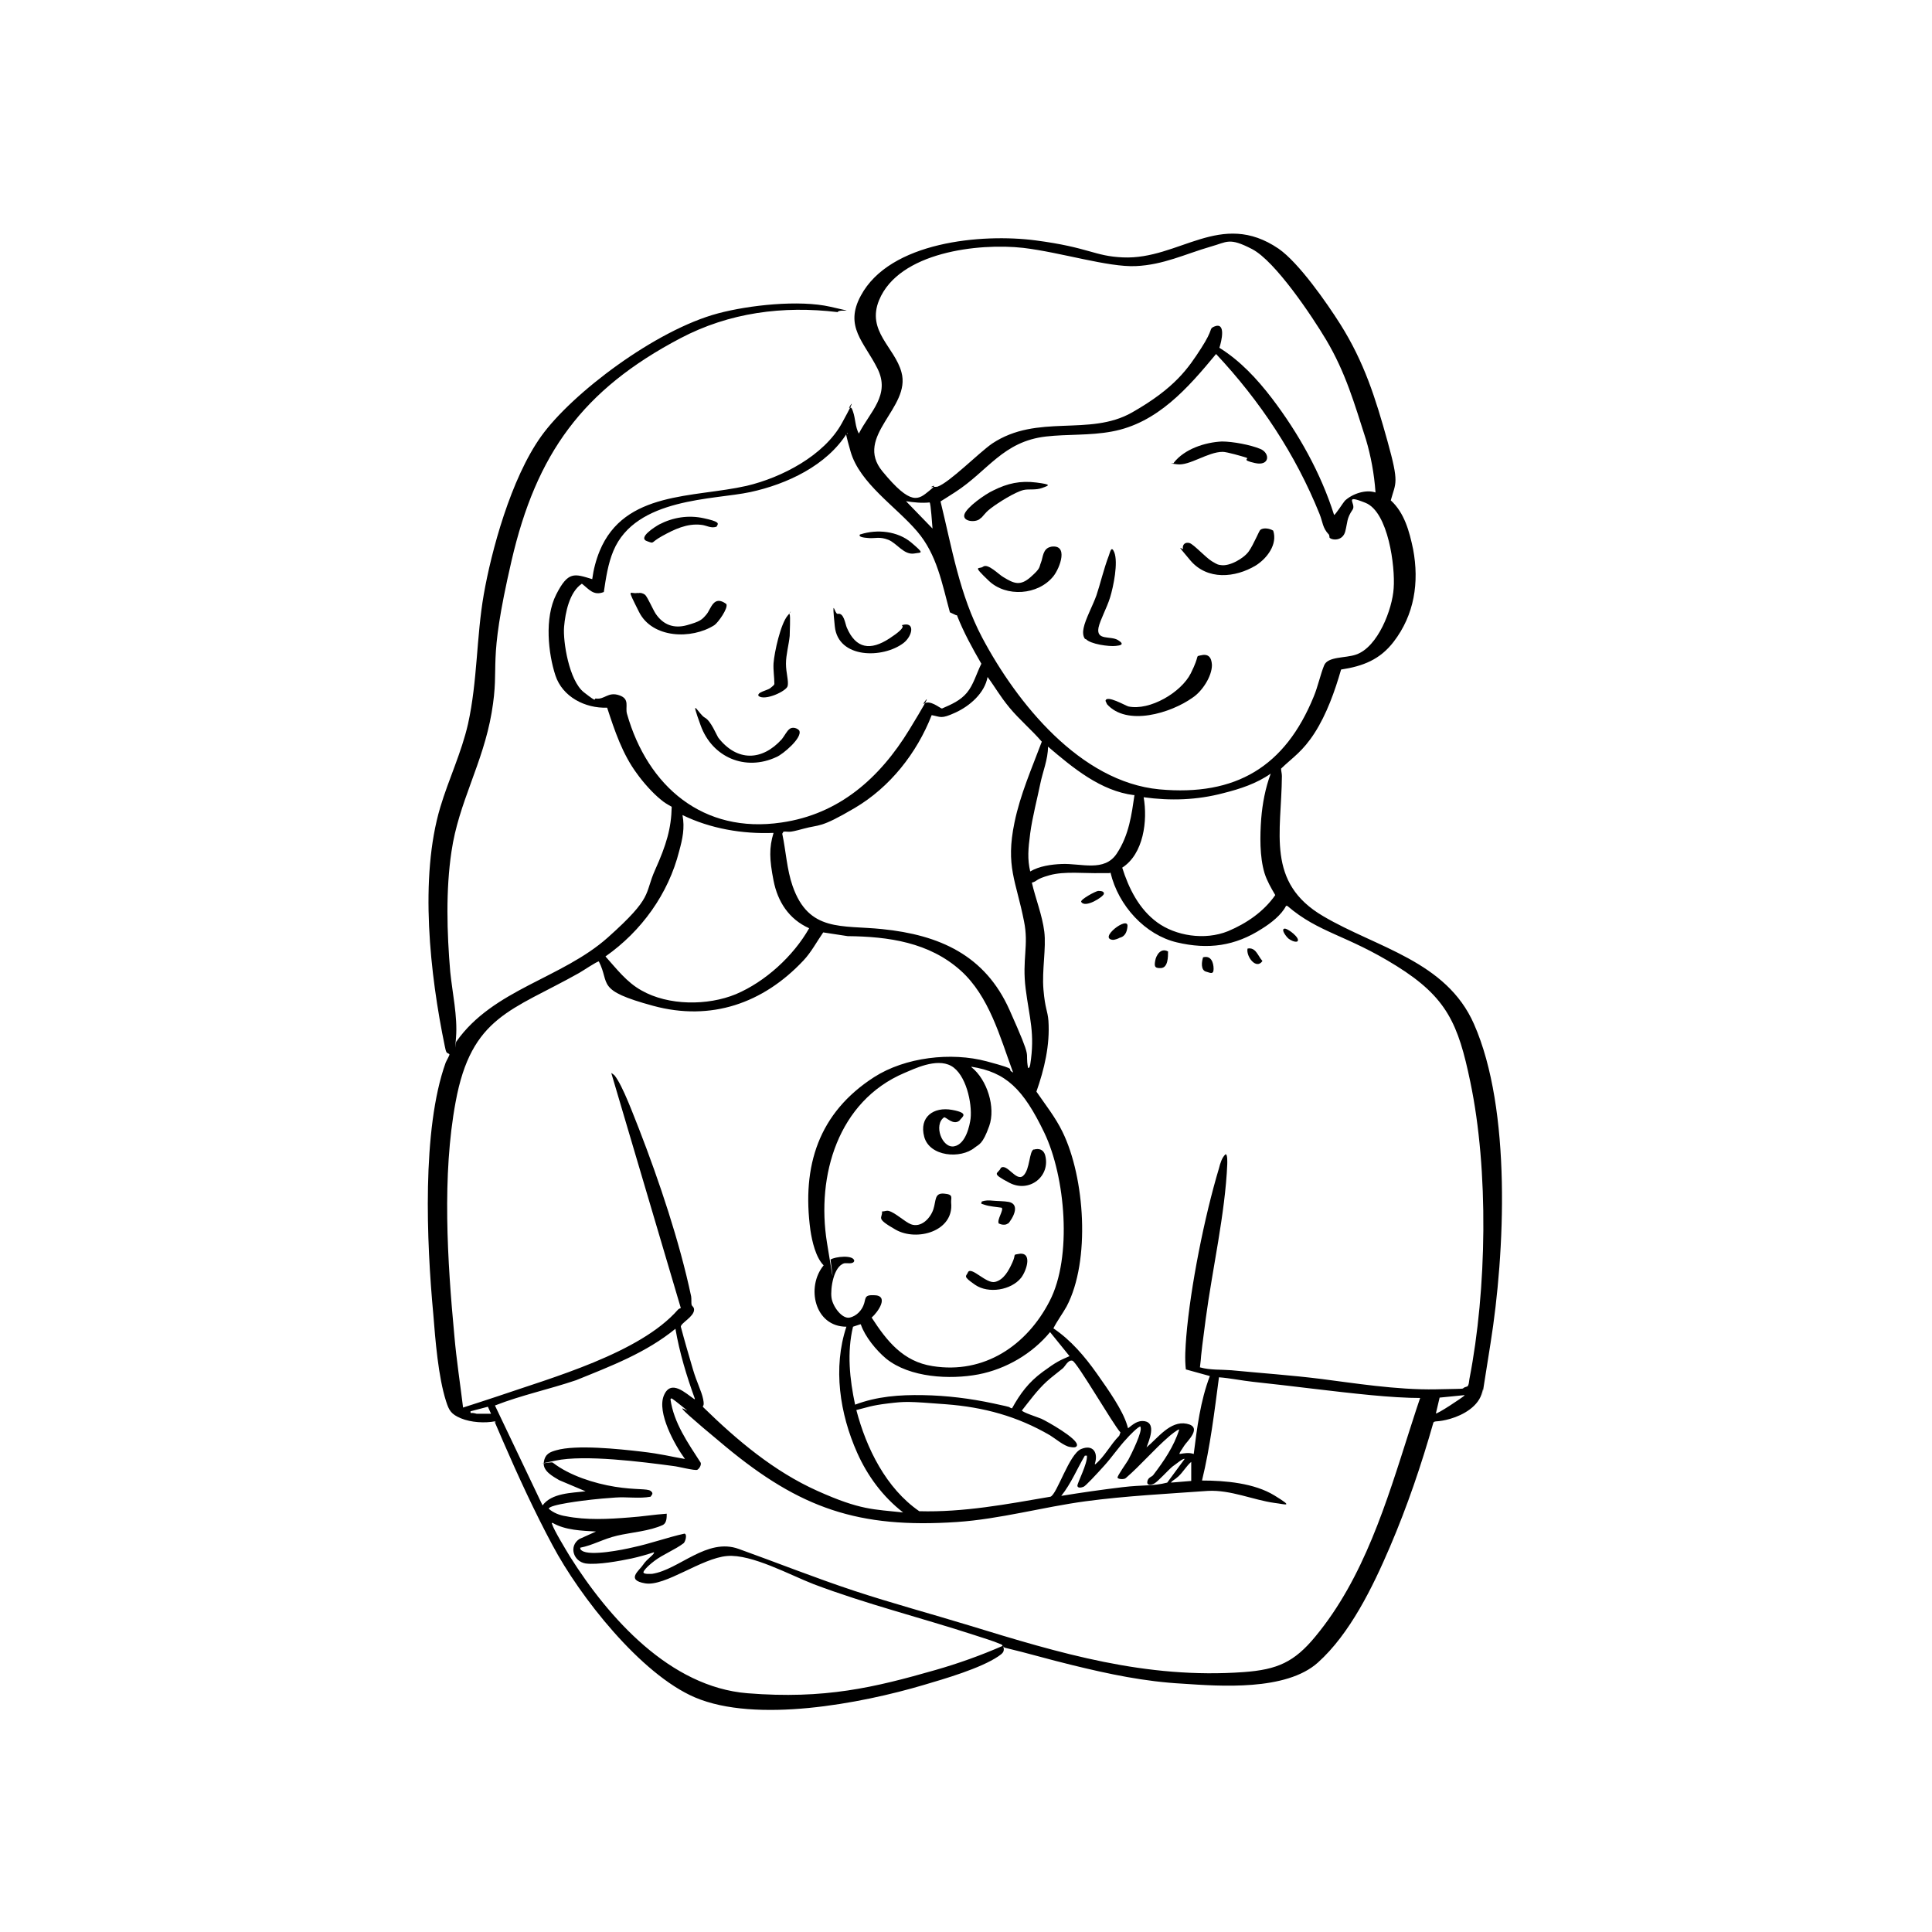 <svg xmlns="http://www.w3.org/2000/svg" xmlns:xlink="http://www.w3.org/1999/xlink" width="800" zoomAndPan="magnify" viewBox="0 0 600 600" height="800" preserveAspectRatio="xMidYMid meet" version="1.0"><path fill="#000000" d="M 311.582 511.301 C 312.098 512.973 311.328 513.488 310.039 514.391 C 304.512 518.125 293.457 521.344 286.898 523.273 C 267.359 529.07 234.832 535.25 215.805 527.137 C 198.965 519.926 180.066 495.848 171.582 479.879 C 166.051 469.578 160.781 458.121 156.152 447.434 C 151.523 436.746 154.48 443.441 153.84 441.379 C 150.625 442.023 146.254 441.766 143.168 440.48 C 140.082 439.191 139.441 438.031 138.539 435.199 C 136.098 427.602 135.199 416.141 134.555 408.031 C 132.496 386.012 130.953 350.73 138.41 330 C 138.668 329.355 139.695 327.68 139.57 327.422 C 139.441 327.164 138.926 327.164 138.668 326.777 C 138.41 326.395 138.281 325.492 138.152 324.977 C 133.527 302.699 130.184 272.57 136.738 250.68 C 139.312 242.051 143.297 233.812 145.355 224.797 C 148.312 211.406 147.926 197.887 150.238 184.621 C 152.555 171.359 158.594 148.695 168.109 135.434 C 177.621 122.172 203.594 102.469 223.004 97.32 C 232.648 94.746 248.203 93.07 257.844 95.258 C 267.488 97.449 260.418 95.773 260.16 96.934 C 243.188 94.875 226.477 97.062 211.305 105.047 C 180.965 121.012 166.566 140.844 158.852 174.191 C 151.141 207.543 155.383 205.484 152.684 221.32 C 149.98 237.16 142.398 249.262 140.211 264.457 C 138.41 276.434 138.797 289.695 139.824 301.797 C 140.469 308.238 142.141 315.707 141.625 322.145 C 141.109 328.582 141.496 323.301 141.754 323.43 C 153.195 307.207 174.539 303.859 188.809 291.109 C 203.078 278.363 199.992 277.848 203.465 270.121 C 206.934 262.398 208.477 257.246 208.605 250.551 C 207.449 249.906 206.293 249.262 205.262 248.359 C 202.691 246.301 199.734 242.953 197.809 240.25 C 193.309 234.195 190.863 226.859 188.551 219.773 C 181.738 220.031 174.664 216.426 172.48 209.73 C 170.293 203.035 169.008 191.961 172.738 184.621 C 176.465 177.281 178.395 178.184 183.922 179.859 C 184.309 176.898 185.078 173.934 186.234 171.102 C 193.949 152.43 215.418 154.621 231.875 150.887 C 242.805 148.312 255.918 141.484 261.445 131.441 C 266.973 121.398 263.246 126.938 263.758 126.68 C 264.531 126.293 264.66 127.191 264.914 127.836 C 265.688 130.027 265.559 132.473 266.715 134.66 C 270.188 127.836 276.613 122.688 272.5 114.445 C 268.387 106.203 262.086 101.441 267.359 91.781 C 276.359 75.043 304.898 72.469 321.613 74.656 C 338.324 76.848 339.738 79.551 348.738 79.938 C 366.223 80.711 379.078 65 397.078 77.234 C 403.375 81.609 411.988 93.973 416.234 100.668 C 423.688 112.516 427.16 123.586 430.887 136.98 C 434.617 150.371 433.461 149.727 431.918 155.395 C 436.16 159.254 437.703 165.051 438.859 170.586 C 440.789 180.887 439.246 190.934 432.816 199.301 C 428.574 204.84 423.305 206.898 416.488 207.93 C 414.562 214.625 411.988 221.836 408.262 227.629 C 404.535 233.426 401.449 235.227 397.848 238.703 C 397.848 239.477 398.105 240.121 398.105 241.023 C 397.977 258.535 393.09 274.113 410.961 284.543 C 427.547 294.332 449.145 298.449 457.758 318.023 C 469.457 344.547 467.398 388.973 462.898 417.172 C 458.402 445.371 461.359 427.73 460.328 432.238 C 459.301 436.746 454.414 439.449 450.43 440.609 C 446.445 441.766 445.672 441.121 445.16 441.766 C 441.43 454.898 437.059 467.777 431.66 480.395 C 426.262 493.016 419.188 507.438 409.289 516.32 C 399.391 525.207 378.82 523.66 367.379 522.887 C 355.422 522.246 344.496 519.926 332.926 517.094 C 325.984 515.422 319.039 513.359 311.969 511.688 Z M 427.16 152.688 C 426.773 147.281 425.746 141.613 424.203 136.465 C 420.605 125.262 417.902 115.734 411.863 105.562 C 407.492 98.223 396.047 81.094 388.848 77.359 C 381.648 73.629 381.137 75.172 375.992 76.59 C 368.023 78.906 361.336 82.254 352.723 82.641 C 344.109 83.027 329.582 78.391 317.754 76.977 C 303.871 75.43 279.188 78.262 273.016 93.199 C 269.031 102.855 277.902 107.879 279.957 115.605 C 283.043 126.68 265.043 135.434 274.043 146.379 C 283.043 157.324 285.23 155.137 288.57 152.43 C 291.914 149.727 288.699 151.402 289.215 151.273 C 289.727 151.145 290.371 151.273 291.141 151.145 C 294.871 149.855 303.871 140.715 308.113 137.754 C 322.254 128.352 338.195 135.691 351.566 128.094 C 364.938 120.496 369.051 114.316 373.035 108.137 C 377.02 101.957 375.352 102.215 377.02 101.441 C 380.879 99.766 379.336 106.074 378.691 108.008 C 385.121 112 390.391 117.664 395.02 123.715 C 403.246 134.531 410.191 146.895 414.305 159.898 C 414.562 160.156 417.262 155.906 417.648 155.523 C 419.961 153.332 424.203 151.918 427.16 152.945 Z M 412.891 166.723 C 412.762 166.594 412.891 166.082 412.633 165.953 C 410.703 163.891 410.832 162.219 409.805 159.641 C 402.348 141.102 391.293 124.488 377.664 109.938 C 368.922 120.496 359.41 131.441 345.266 134.02 C 338.324 135.305 331.641 134.789 324.824 135.562 C 311.457 137.109 306.828 146.25 296.672 152.816 C 286.516 159.383 292.172 155.266 292.043 155.523 C 295.641 170.199 297.957 184.621 305.027 198.016 C 315.824 218.359 335.496 242.824 360.051 245.141 C 383.836 247.332 399.133 238.059 408.004 216.297 C 409.289 213.207 410.062 209.473 411.219 206.641 C 412.375 203.809 417.773 204.453 421.117 203.293 C 427.934 200.977 432.43 189.129 432.816 182.691 C 433.332 175.996 431.145 159 424.074 156.164 C 417.004 153.332 421.246 156.422 420.09 158.227 C 418.16 161.059 418.547 162.09 417.777 165.051 C 417.004 168.012 413.789 167.883 412.891 166.98 Z M 296.926 191.062 L 295 190.16 C 292.555 181.273 291.016 172.262 284.844 165.051 C 278.285 157.324 266.973 150.113 264.145 140.199 C 261.316 130.285 263.629 136.336 263.117 134.402 C 256.816 144.578 244.348 150.371 233.031 152.816 C 221.719 155.266 197.422 154.492 190.48 171.102 C 188.809 175.094 188.164 179.602 187.523 183.852 C 184.309 185.137 182.895 182.949 180.707 181.273 C 176.852 183.852 175.566 190.16 175.18 194.668 C 174.793 199.172 176.723 211.406 181.352 215.012 C 185.98 218.617 184.18 216.812 185.078 216.941 C 187.777 217.328 188.809 214.754 192.277 215.914 C 195.75 217.07 194.078 219.52 194.723 221.707 C 201.148 244.242 218.375 259.047 242.676 255.441 C 260.672 252.867 273.273 241.535 282.398 226.602 C 291.527 211.664 286.258 219.004 286.77 218.617 C 288.828 217.07 291.914 220.031 292.555 220.031 C 295.512 218.746 298.215 217.586 300.27 215.141 C 302.328 212.691 303.227 209.215 304.77 206.125 C 301.941 201.234 299.242 196.34 297.184 191.062 Z M 289.602 164.148 C 289.473 162.988 289.086 156.293 288.699 156.035 C 286.258 156.293 283.812 156.035 281.371 155.652 Z M 319.297 331.672 C 319.812 331.672 319.812 331.027 319.941 330.641 C 321.484 320.855 319.684 316.219 318.527 307.078 C 317.367 297.938 319.555 293.559 318.012 286.09 C 315.57 273.598 312.227 269.094 315.055 255.445 C 316.855 246.688 320.453 238.574 323.539 230.336 C 320.453 226.73 316.598 223.508 313.512 219.777 C 310.426 216.043 309.012 213.336 306.699 210.246 C 305.797 215.27 301.172 219.262 296.672 221.32 C 292.172 223.383 292.172 222.609 289.344 222.094 C 284.715 233.941 276.359 244.5 265.43 250.938 C 254.504 257.375 254.633 255.957 249.488 257.375 C 244.348 258.793 245.375 258.148 243.316 258.277 L 242.934 258.922 C 244.09 264.328 244.348 269.992 246.145 275.145 C 251.16 289.566 261.445 287.25 273.914 288.535 C 291.785 290.34 305.926 296.648 313.512 313.645 C 321.098 330.641 318.141 325.621 319.297 331.801 Z M 352.211 246.945 C 341.797 245.656 333.184 238.445 325.469 231.879 C 325.469 235.871 323.797 239.734 323.027 243.598 C 322.254 247.461 320.582 253.898 319.941 258.793 C 319.297 263.684 319.039 266.773 319.941 270.637 C 322.77 268.965 326.496 268.449 329.711 268.32 C 335.754 268.062 342.953 270.895 346.809 265.102 C 350.668 259.305 351.438 252.867 352.336 246.816 Z M 348.48 269.352 C 350.539 275.918 353.75 282.355 359.41 286.477 C 365.066 290.598 374.066 292.141 381.391 289.18 C 387.18 286.734 392.449 283.129 396.047 277.977 C 394.762 275.789 393.477 273.598 392.707 271.152 C 391.164 266.004 391.293 259.562 391.676 254.285 C 392.062 249.52 392.965 244.758 394.633 240.25 C 390.262 243.34 385.121 245.012 379.977 246.301 C 371.75 248.488 363.523 248.746 355.168 247.59 C 356.453 254.801 355.168 265.23 348.48 269.48 Z M 240.23 258.664 C 230.59 259.047 220.691 257.375 211.949 253.125 C 212.719 257.117 211.949 260.594 210.922 264.328 C 207.578 277.59 199.223 289.18 188.035 297.035 C 191.508 300.898 194.594 305.02 199.223 307.594 C 207.578 312.359 219.789 312.359 228.531 308.754 C 237.66 304.891 246.402 296.906 251.289 288.277 C 244.988 285.445 241.52 280.039 240.23 273.469 C 238.945 266.902 238.816 263.297 240.23 258.664 Z M 344.496 271.152 C 343.594 271.152 342.695 271.152 341.797 271.152 C 336.91 271.281 330.609 270.508 325.984 271.797 C 321.355 273.086 322.383 273.598 320.453 274.113 C 321.613 279.137 323.668 284.156 324.312 289.309 C 324.953 294.461 323.539 301.285 324.055 307.336 C 324.57 313.387 325.34 313.773 325.598 316.992 C 326.109 324.59 324.312 332.059 321.867 339.012 C 324.695 343.133 327.781 346.996 329.969 351.504 C 336.91 365.668 338.711 391.547 331.254 405.711 C 329.969 408.031 328.297 410.219 327.141 412.535 C 332.539 416.141 336.91 421.293 340.637 426.57 C 344.367 431.852 348.609 437.902 350.023 442.539 C 351.438 447.176 350.152 443.312 350.152 443.699 C 351.824 442.41 353.238 440.992 355.551 441.379 C 359.152 442.023 356.836 447.434 356.066 449.492 C 359.539 446.66 363.395 441.121 368.535 442.152 C 373.68 443.184 368.535 447.691 367.766 448.977 C 366.992 450.266 366.094 451.297 366.352 451.551 C 367.895 451.297 369.309 451.039 370.723 451.551 C 371.75 443.441 372.777 435.07 375.734 427.344 L 368.277 425.285 C 367.895 421.938 368.152 418.461 368.406 415.113 C 369.695 399.66 374.066 377.77 378.562 362.832 C 378.949 361.289 379.465 359.484 380.621 358.457 C 381.266 358.457 381.137 361.031 381.137 361.547 C 380.492 376.867 376.508 394.125 374.449 409.574 C 372.395 425.027 373.293 419.617 372.648 424.641 C 375.863 425.543 379.207 425.285 382.422 425.543 C 391.676 426.445 401.062 427.086 410.32 428.246 C 419.574 429.406 433.844 431.723 445.93 431.465 C 458.016 431.207 452.488 431.465 455.699 430.562 C 456.215 430.176 456.215 428.891 456.344 428.246 C 461.742 400.562 462.387 363.477 456.602 335.922 C 452.871 318.023 449.402 309.781 433.719 299.996 C 418.031 290.211 409.676 289.824 399.777 281.324 L 399.391 281.324 C 397.977 284.156 394.633 286.734 391.934 288.406 C 383.578 293.816 375.223 294.973 365.449 292.656 C 355.68 290.34 347.324 281.324 344.883 271.023 Z M 314.539 332.832 C 310.555 322.016 307.211 309.395 298.344 301.414 C 288.57 292.656 275.973 290.855 263.246 290.727 L 255.66 289.566 C 253.602 292.527 251.93 295.746 249.488 298.32 C 237.02 311.586 220.82 317.25 202.82 312.359 C 184.82 307.465 189.578 305.66 185.98 298.578 C 185.336 298.578 180.965 301.543 179.809 302.184 C 158.98 313.902 146.383 315.578 141.496 342.23 C 137.254 365.023 138.926 391.676 141.109 414.855 C 141.754 422.324 142.91 429.664 143.812 437.129 C 147.41 435.973 151.012 434.812 154.48 433.652 C 171.324 427.859 198.707 420.262 210.535 406.742 C 210.793 406.484 211.047 406.355 211.434 406.227 L 189.836 333.219 C 190.223 333.477 190.48 333.605 190.863 333.988 C 193.438 337.211 196.777 346.48 198.449 350.602 C 204.75 366.824 211.047 385.625 214.648 402.621 C 214.777 403.395 214.648 404.684 214.777 405.195 C 214.906 405.711 215.547 405.84 215.547 406.742 C 215.547 408.93 211.434 410.863 211.434 412.023 C 212.59 416.398 213.879 420.777 215.164 425.156 C 216.449 429.535 217.863 431.98 218.375 434.555 C 218.891 437.129 217.992 436.359 218.375 437.004 C 228.918 447.305 240.359 456.961 253.859 463.012 C 267.359 469.066 271.215 468.68 280.473 469.707 C 274.172 464.816 269.414 458.379 266.203 451.168 C 260.801 439.062 258.617 424.77 262.859 412.023 C 252.961 412.023 250.262 399.66 255.789 392.965 C 253.344 390.52 252.188 385.496 251.676 382.02 C 248.973 362.062 254.246 345.578 271.473 334.504 C 281.113 328.324 295.387 326.652 306.441 329.613 C 317.496 332.574 311.84 331.672 314.668 333.09 Z M 301.684 331.414 C 306.57 335.277 309.27 343.906 307.211 349.699 C 305.156 355.492 304 355.363 302.715 356.395 C 298.344 360 288.699 359.227 287.027 353.047 C 285.355 346.867 289.984 343.648 295.641 344.676 C 301.297 345.707 298.727 346.867 297.957 348.027 C 296.027 349.57 293.844 346.867 293.199 346.996 C 289.855 349.312 292.555 356.652 296.285 356.008 C 300.012 355.363 301.172 349.312 301.426 347.383 C 301.941 342.617 300.012 333.605 295.387 331.027 C 290.758 328.453 283.688 332.059 280.859 333.219 C 260.289 341.973 253.473 365.023 256.816 385.883 C 260.16 406.742 257.586 389.359 257.973 391.16 C 259.258 390.262 265.043 389.617 265.301 391.547 C 265.043 392.707 263.117 392.191 262.215 392.32 C 258.875 393.223 257.844 400.176 258.23 403.008 C 258.617 405.84 261.574 409.703 263.887 409.188 C 266.203 408.672 267.617 406.742 268.129 405.453 C 269.031 403.395 268.129 402.105 271.344 402.234 C 276.359 402.234 272.629 407.516 270.699 409.188 C 275.457 416.527 280.473 422.84 289.602 424.254 C 305.668 426.828 318.91 417.816 325.984 404.039 C 333.055 390.391 330.867 365.41 324.312 351.758 C 317.754 338.109 312.355 332.961 301.684 331.285 Z M 267.23 411.25 L 264.914 412.023 C 262.988 420.004 263.887 428.375 265.559 436.23 C 272.371 433.652 279.316 433.141 286.645 433.27 C 293.973 433.398 301.297 434.297 308.5 435.844 C 315.699 437.387 312.355 436.746 314.285 437.387 C 316.855 432.754 319.426 429.277 323.797 426.059 C 328.168 422.84 329.195 422.453 332.152 421.164 L 326.109 413.695 C 320.582 420.391 312.484 425.156 303.871 426.828 C 295 428.504 282.527 427.859 275.199 421.938 C 272.117 419.363 268.645 415.113 267.359 411.379 Z M 215.805 434.426 C 213.234 427.344 211.047 420.133 209.762 412.664 C 200.637 420.133 189.707 424.254 178.91 428.633 C 170.551 431.465 161.938 433.27 153.711 436.488 L 168.496 467.52 C 171.324 463.656 177.492 463.656 181.863 463.141 L 173.637 459.664 C 171.707 458.504 168.496 456.832 168.879 454.129 C 169.266 451.422 170.938 450.91 172.738 450.395 C 178.91 448.59 192.277 450.008 198.965 450.781 C 205.648 451.551 208.09 452.324 212.719 453.098 C 209.508 448.719 203.977 438.676 206.164 433.398 C 208.348 428.117 212.977 432.754 215.676 434.555 Z M 340.125 454.773 C 343.082 452.324 344.883 448.59 347.582 445.887 L 347.965 444.855 C 345.781 442.539 334.469 422.965 333.055 422.582 C 331.641 422.195 330.738 424.512 329.969 425.027 C 328.426 426.316 326.625 427.602 325.082 429.02 C 322.125 431.723 319.812 434.941 317.367 438.031 C 317.367 438.547 322.512 440.223 323.41 440.609 C 325.34 441.508 334.469 446.66 334.469 448.719 C 334.469 449.75 333.055 449.492 332.281 449.363 C 330.48 449.105 327.781 446.789 326.109 445.758 C 315.953 439.836 305.543 437.004 293.715 436.102 C 281.887 435.199 281.242 435.199 275.844 435.844 C 270.445 436.488 269.16 437.133 265.945 437.902 C 269.031 449.75 275.199 462.238 285.484 469.32 C 299.242 469.707 312.742 467.133 326.238 464.816 C 328.297 464.043 332.023 451.551 335.754 450.008 C 339.48 448.461 341.152 451.168 339.996 454.645 Z M 441.816 434.168 C 436.547 434.168 431.145 433.781 425.746 433.27 C 413.66 432.109 401.449 430.434 389.234 429.148 C 385.637 428.762 382.035 427.988 378.562 427.73 C 377.148 438.418 375.863 449.234 373.293 459.793 C 380.492 459.793 389.492 460.566 395.793 464.43 C 402.09 468.293 399.133 467.133 395.793 466.746 C 389.234 465.844 382.164 462.625 375.094 463.012 C 362.621 463.914 349.637 464.559 337.168 466.23 C 323.797 468.035 310.555 471.77 297.184 472.672 C 266.586 474.73 248.461 468.422 225.32 449.234 C 202.18 430.047 216.961 440.863 212.461 437.258 C 207.965 433.652 208.605 434.168 208.219 434.555 C 209.25 441.895 213.621 448.074 217.605 454.258 C 217.863 454.898 217.219 456.059 216.578 456.445 C 215.934 456.832 210.535 455.414 209.121 455.285 C 199.477 454 181.609 451.68 172.48 453.613 C 163.352 455.543 171.453 453.742 171.707 454.258 C 176.852 458.25 184.566 460.695 190.992 461.727 C 197.422 462.754 201.02 462.238 202.051 463.012 C 203.078 463.785 202.434 464.172 202.051 464.816 C 198.578 465.461 194.723 464.816 191.121 465.074 C 187.523 465.332 186.109 465.461 183.793 465.715 C 181.48 465.973 170.422 467.262 170.422 468.551 C 171.836 469.836 173.895 470.609 175.695 470.867 C 182.121 472.156 189.066 471.77 195.492 471.254 C 199.348 470.996 203.207 470.352 207.062 470.094 C 207.062 471.254 207.062 472.926 205.906 473.57 C 201.793 475.504 196.008 475.891 191.637 476.918 C 187.266 477.949 184.18 479.879 180.195 480.652 C 180.195 481.168 180.324 481.297 180.707 481.555 C 183.152 483.359 193.438 481.297 196.648 480.523 C 202.051 479.367 207.32 477.434 212.59 476.277 C 213.492 476.531 212.848 478.723 212.336 479.238 C 209.633 481.297 205.906 482.715 203.207 484.773 C 200.508 486.836 199.863 487.992 199.863 488.121 C 199.477 489.023 202.18 488.766 202.562 488.766 C 210.922 487.477 219.535 477.434 229.434 481.039 C 241.262 485.289 253.215 490.055 265.301 494.047 C 277 497.906 288.957 501.129 300.785 504.734 C 329.324 513.488 355.809 521.473 386.277 519.281 C 396.691 518.512 401.961 516.191 408.52 508.211 C 423.562 490.055 430.633 466.488 437.703 444.34 C 444.773 422.195 440.402 437.645 441.43 434.039 Z M 454.801 433.27 L 447.086 434.039 L 445.93 438.934 C 446.188 439.32 454.16 434.039 454.801 433.398 Z M 152.555 439.191 L 151.523 436.875 L 146.125 438.289 C 146.125 439.062 146.125 438.805 146.641 438.805 C 147.152 438.805 148.055 439.062 148.055 439.062 L 152.555 439.062 Z M 354.266 443.055 C 353.879 442.539 350.281 446.273 349.895 446.789 C 347.453 449.363 345.395 452.453 342.953 455.156 C 340.512 457.863 337.168 461.469 336.523 461.727 C 335.883 461.984 334.727 462.238 334.598 461.469 C 334.469 460.695 337.809 454.516 337.555 452.066 L 336.91 452.066 C 334.469 456.188 332.668 460.695 329.582 464.559 C 335.883 463.527 342.18 462.625 348.609 461.855 C 355.039 461.082 357.996 461.598 362.492 460.438 L 367.895 453.098 C 367.508 452.711 364.809 455.027 364.164 455.414 C 362.75 456.574 359.664 460.051 358.508 460.695 C 357.352 461.34 356.066 461.34 356.324 460.051 C 356.582 458.762 357.738 458.633 358.121 458.121 C 361.465 453.742 364.551 449.234 366.223 443.957 C 365.965 443.699 363.266 445.887 363.008 446.145 C 358.379 450.137 354.266 455.027 349.637 459.02 C 349.125 459.535 347.195 459.406 347.066 458.891 C 346.938 458.379 349.895 454.258 350.41 453.355 C 351.18 451.938 355.039 444.215 354.137 443.184 Z M 363.652 460.438 L 369.949 459.922 L 369.949 454 C 368.535 455.156 367.379 457.219 365.965 458.504 C 364.551 459.793 364.164 459.664 363.652 460.438 Z M 185.207 475.633 C 180.707 475.375 175.566 475.246 171.582 472.926 C 171.324 472.926 171.324 473.184 171.453 473.312 C 171.965 475.117 175.824 481.426 176.98 483.359 C 189.066 502.543 208.09 523.918 232.133 525.852 C 256.172 527.781 271.602 524.047 290.5 518.641 C 297.699 516.578 304.512 514.133 311.328 511.172 C 311.328 510.785 310.941 510.656 310.555 510.527 C 308.5 509.625 305.027 508.594 302.715 507.824 C 286.129 502.414 269.031 498.164 252.703 491.984 C 245.375 489.152 233.418 482.586 225.832 483.23 C 217.863 483.871 206.551 492.758 200.379 491.727 C 194.207 490.695 198.578 487.734 199.734 485.934 C 200.891 484.129 203.465 482.586 203.078 482.07 C 200.766 482.844 198.449 483.484 196.137 484 C 192.406 484.773 185.594 486.062 181.863 485.547 C 178.008 484.902 176.594 480.137 179.938 477.949 L 185.078 475.633 Z M 185.207 475.633 " fill-opacity="1" fill-rule="nonzero"/><path fill="#000000" d="M 362.75 295.488 C 362.75 297.164 362.75 300.512 360.566 300.641 C 358.379 300.77 358.508 299.867 358.766 298.32 C 359.023 296.777 360.438 294.203 362.75 295.488 Z M 362.75 295.488 " fill-opacity="1" fill-rule="nonzero"/><path fill="#000000" d="M 347.711 291.238 C 347.324 291.496 346.168 291.883 345.652 291.883 C 340.895 291.496 350.41 284.285 350.152 287.633 C 349.895 290.984 347.965 291.109 347.711 291.238 Z M 347.711 291.238 " fill-opacity="1" fill-rule="nonzero"/><path fill="#000000" d="M 341.023 276.691 C 341.668 276.691 342.953 276.691 342.824 277.59 C 342.695 278.492 336.91 282.227 335.754 280.039 C 335.625 279.266 340.125 276.816 341.023 276.691 Z M 341.023 276.691 " fill-opacity="1" fill-rule="nonzero"/><path fill="#000000" d="M 373.68 297.293 C 376.121 296.648 376.895 298.965 376.895 300.898 C 376.895 302.828 375.734 302.055 374.707 301.797 C 372.777 301.414 373.164 298.578 373.68 297.164 Z M 373.68 297.293 " fill-opacity="1" fill-rule="nonzero"/><path fill="#000000" d="M 387.434 294.59 C 390.008 294.074 390.648 296.906 392.062 298.449 C 390.133 301.285 386.922 297.035 387.434 294.59 Z M 387.434 294.59 " fill-opacity="1" fill-rule="nonzero"/><path fill="#000000" d="M 398.875 288.406 C 399.777 288.148 404.148 291.496 402.863 292.398 C 402.09 292.656 400.805 292.012 400.164 291.496 C 399.52 290.984 397.719 288.664 398.875 288.406 Z M 398.875 288.406 " fill-opacity="1" fill-rule="nonzero"/><path fill="#000000" d="M 343.723 218.488 C 343.594 218.23 343.34 217.844 343.34 217.586 C 343.723 215.785 349.508 219.133 350.41 219.391 C 357.094 220.805 366.863 215.012 369.82 209.09 C 372.777 203.164 371.109 203.938 372.777 203.551 C 375.223 202.906 376.25 204.066 376.379 206.512 C 376.379 210.117 373.293 214.754 370.336 216.684 C 363.652 221.449 349.895 225.699 343.723 218.617 Z M 343.723 218.488 " fill-opacity="1" fill-rule="nonzero"/><path fill="#000000" d="M 395.406 164.793 C 396.82 169.043 393.477 173.422 390.008 175.609 C 383.578 179.473 374.965 180.246 369.695 174.062 C 364.422 167.883 367.379 170.973 367.379 170.457 C 367.121 169.043 368.152 168.27 369.438 168.656 C 370.723 169.043 374.449 173.164 376.379 174.32 C 378.309 175.48 378.309 175.352 379.078 175.48 C 381.777 175.996 386.277 173.422 387.82 171.23 C 389.363 169.043 391.035 164.793 391.422 164.535 C 392.449 163.762 394.379 164.148 395.406 164.793 Z M 395.406 164.793 " fill-opacity="1" fill-rule="nonzero"/><path fill="#000000" d="M 326.238 169.816 C 332.023 168.785 329.195 176.383 327.141 178.957 C 322.383 184.879 312.484 185.523 307.086 180.375 C 301.684 175.223 304.129 176.898 305.285 175.996 C 306.828 174.836 310.168 178.441 311.582 179.215 C 314.926 181.273 316.855 182.047 320.07 179.215 C 323.281 176.383 322.641 176.254 323.281 174.707 C 323.926 173.164 323.797 170.328 326.367 169.816 Z M 326.238 169.816 " fill-opacity="1" fill-rule="nonzero"/><path fill="#000000" d="M 337.039 198.527 C 336.266 197.629 336.266 196.211 336.523 195.051 C 337.039 192.348 339.48 187.84 340.512 184.879 C 341.539 181.918 342.824 176.512 344.367 172.52 C 344.754 171.488 345.137 169.301 346.039 171.488 C 347.324 174.707 345.781 182.176 344.754 185.523 C 343.723 188.871 341.668 192.477 341.152 194.922 C 340.383 199.043 344.883 197.371 347.195 198.785 C 349.508 200.203 347.84 200.461 346.551 200.59 C 344.496 200.848 338.582 200.074 337.168 198.402 Z M 337.039 198.527 " fill-opacity="1" fill-rule="nonzero"/><path fill="#000000" d="M 379.465 137.109 C 382.809 137.109 388.336 138.137 391.422 139.426 C 394.504 140.715 394.379 144.836 389.75 143.805 C 385.121 142.773 388.207 142.516 387.051 142.129 C 385.891 141.742 381.008 140.328 379.723 140.328 C 375.094 140.328 369.438 144.707 365.578 144.191 C 361.723 143.676 364.809 144.191 364.551 143.676 C 367.895 139.426 374.191 137.367 379.465 137.109 Z M 379.465 137.109 " fill-opacity="1" fill-rule="nonzero"/><path fill="#000000" d="M 304.254 161.188 C 302.84 162.348 298.855 161.961 299.5 159.77 C 300.141 157.582 305.926 153.461 308.5 152.301 C 312.871 150.113 316.855 149.211 321.867 149.855 C 326.883 150.5 325.727 150.758 323.668 151.531 C 321.613 152.301 319.555 151.789 317.883 152.172 C 315.184 152.816 309.914 156.164 307.727 157.84 C 305.543 159.512 305.414 160.414 304.383 161.059 Z M 304.254 161.188 " fill-opacity="1" fill-rule="nonzero"/><path fill="#000000" d="M 198.062 184.234 C 198.836 183.98 199.734 184.234 200.379 184.75 C 201.277 185.781 202.691 189.129 203.594 190.547 C 205.906 194.023 209.25 195.309 213.363 194.152 C 217.477 192.992 217.992 192.477 219.406 190.805 C 220.82 189.129 221.59 184.621 225.574 187.586 C 226.219 188.871 223.004 193.379 221.848 194.152 C 214.777 198.656 202.562 198.273 198.449 190.031 C 194.336 181.789 195.75 184.75 198.062 184.109 Z M 198.062 184.234 " fill-opacity="1" fill-rule="nonzero"/><path fill="#000000" d="M 245.246 226.344 C 246.145 225.699 247.559 226.086 248.203 226.859 C 249.359 229.047 243.059 234.324 241.133 235.098 C 231.488 239.605 221.203 235.227 217.605 225.312 C 214.004 215.398 216.961 221.836 218.891 222.867 C 220.82 223.895 222.492 228.273 223.133 229.176 C 228.918 236.516 236.633 236.387 242.805 229.562 C 243.445 228.789 244.477 226.859 245.117 226.473 Z M 245.246 226.344 " fill-opacity="1" fill-rule="nonzero"/><path fill="#000000" d="M 260.031 190.676 C 262.086 190.031 262.473 193.766 262.988 194.922 C 265.816 201.492 270.316 202.133 276.23 198.273 C 282.145 194.41 279.828 194.281 280.086 194.152 C 284.328 192.863 283.43 197.5 280.602 199.688 C 274.172 204.582 260.289 204.582 259.258 194.539 C 258.23 184.492 259.258 190.805 260.031 190.547 Z M 260.031 190.676 " fill-opacity="1" fill-rule="nonzero"/><path fill="#000000" d="M 245.246 190.934 C 245.504 191.191 245.246 196.727 245.246 197.5 C 244.988 200.203 244.09 203.293 244.09 206.125 C 244.09 208.961 244.988 211.535 244.602 213.078 C 244.219 214.625 237.66 217.715 235.605 216.172 C 234.832 215.012 238.434 214.367 239.203 213.723 C 239.977 213.078 240.359 212.82 240.488 212.438 C 240.488 210.246 240.105 208.188 240.23 205.996 C 240.488 202.52 242.418 193.766 244.602 191.191 C 246.789 188.613 244.602 190.676 245.246 190.805 Z M 245.246 190.934 " fill-opacity="1" fill-rule="nonzero"/><path fill="#000000" d="M 222.621 163.504 C 220.949 164.277 219.406 163.117 217.734 162.988 C 213.363 162.477 209.379 164.406 205.648 166.465 C 201.922 168.527 203.336 168.914 201.148 168.141 C 197.68 167.109 203.594 163.504 204.75 162.859 C 208.992 160.672 213.75 159.898 218.504 160.93 C 223.262 161.961 223.262 162.477 222.621 163.375 Z M 222.621 163.504 " fill-opacity="1" fill-rule="nonzero"/><path fill="#000000" d="M 267.23 165.953 C 272.371 164.277 278.801 164.922 283.043 168.527 C 287.285 172.133 286.129 171.488 284.07 171.875 C 280.73 172.52 278.543 168.656 275.844 167.625 C 273.145 166.594 271.859 167.238 269.93 167.109 C 268 166.98 266.457 166.723 267.102 165.953 Z M 267.23 165.953 " fill-opacity="1" fill-rule="nonzero"/><path fill="#000000" d="M 274.043 376.227 C 274.816 376.227 275.328 375.84 276.102 376.098 C 278.027 376.609 280.984 379.445 282.914 380.215 C 286.129 381.375 288.957 378.285 289.855 375.582 C 290.758 372.879 290.113 370.43 293.199 370.688 C 296.285 370.945 295.258 371.977 295.387 373.52 C 296.285 382.406 284.715 385.625 278.156 381.891 C 271.602 378.156 274.172 378.414 273.914 376.227 Z M 274.043 376.227 " fill-opacity="1" fill-rule="nonzero"/><path fill="#000000" d="M 315.953 389.488 C 320.84 388.328 318.91 394.508 317.113 396.828 C 314.027 400.691 306.957 401.848 302.84 399.016 C 298.727 396.184 300.141 396.441 300.656 395.023 C 301.812 393.352 306.312 398.758 309.012 398.113 C 311.711 397.473 313.254 394.637 314.41 392.062 C 315.57 389.488 314.539 389.746 315.953 389.488 Z M 315.953 389.488 " fill-opacity="1" fill-rule="nonzero"/><path fill="#000000" d="M 320.969 357.039 C 322.77 356.523 324.055 357.039 324.57 358.715 C 326.367 365.281 319.684 370.559 313.512 367.34 C 307.34 364.121 310.039 364.637 310.812 362.703 C 312.742 361.16 315.57 367.082 317.754 365.152 C 319.941 363.219 319.555 357.426 321.098 356.91 Z M 320.969 357.039 " fill-opacity="1" fill-rule="nonzero"/><path fill="#000000" d="M 312.996 379.961 C 312.227 380.602 310.941 380.344 310.168 379.961 C 309.527 378.801 311.84 375.711 311.07 375.066 C 309.398 374.809 307.34 374.68 305.797 374.164 C 304.254 373.648 304.77 373.906 304.898 373.133 C 306.055 372.75 307.086 372.75 308.242 372.879 C 309.398 373.004 311.969 373.008 313.254 373.262 C 314.539 373.52 315.441 374.293 315.184 375.969 C 314.926 377.641 313.512 379.574 313.125 379.961 Z M 312.996 379.961 " fill-opacity="1" fill-rule="nonzero"/></svg>